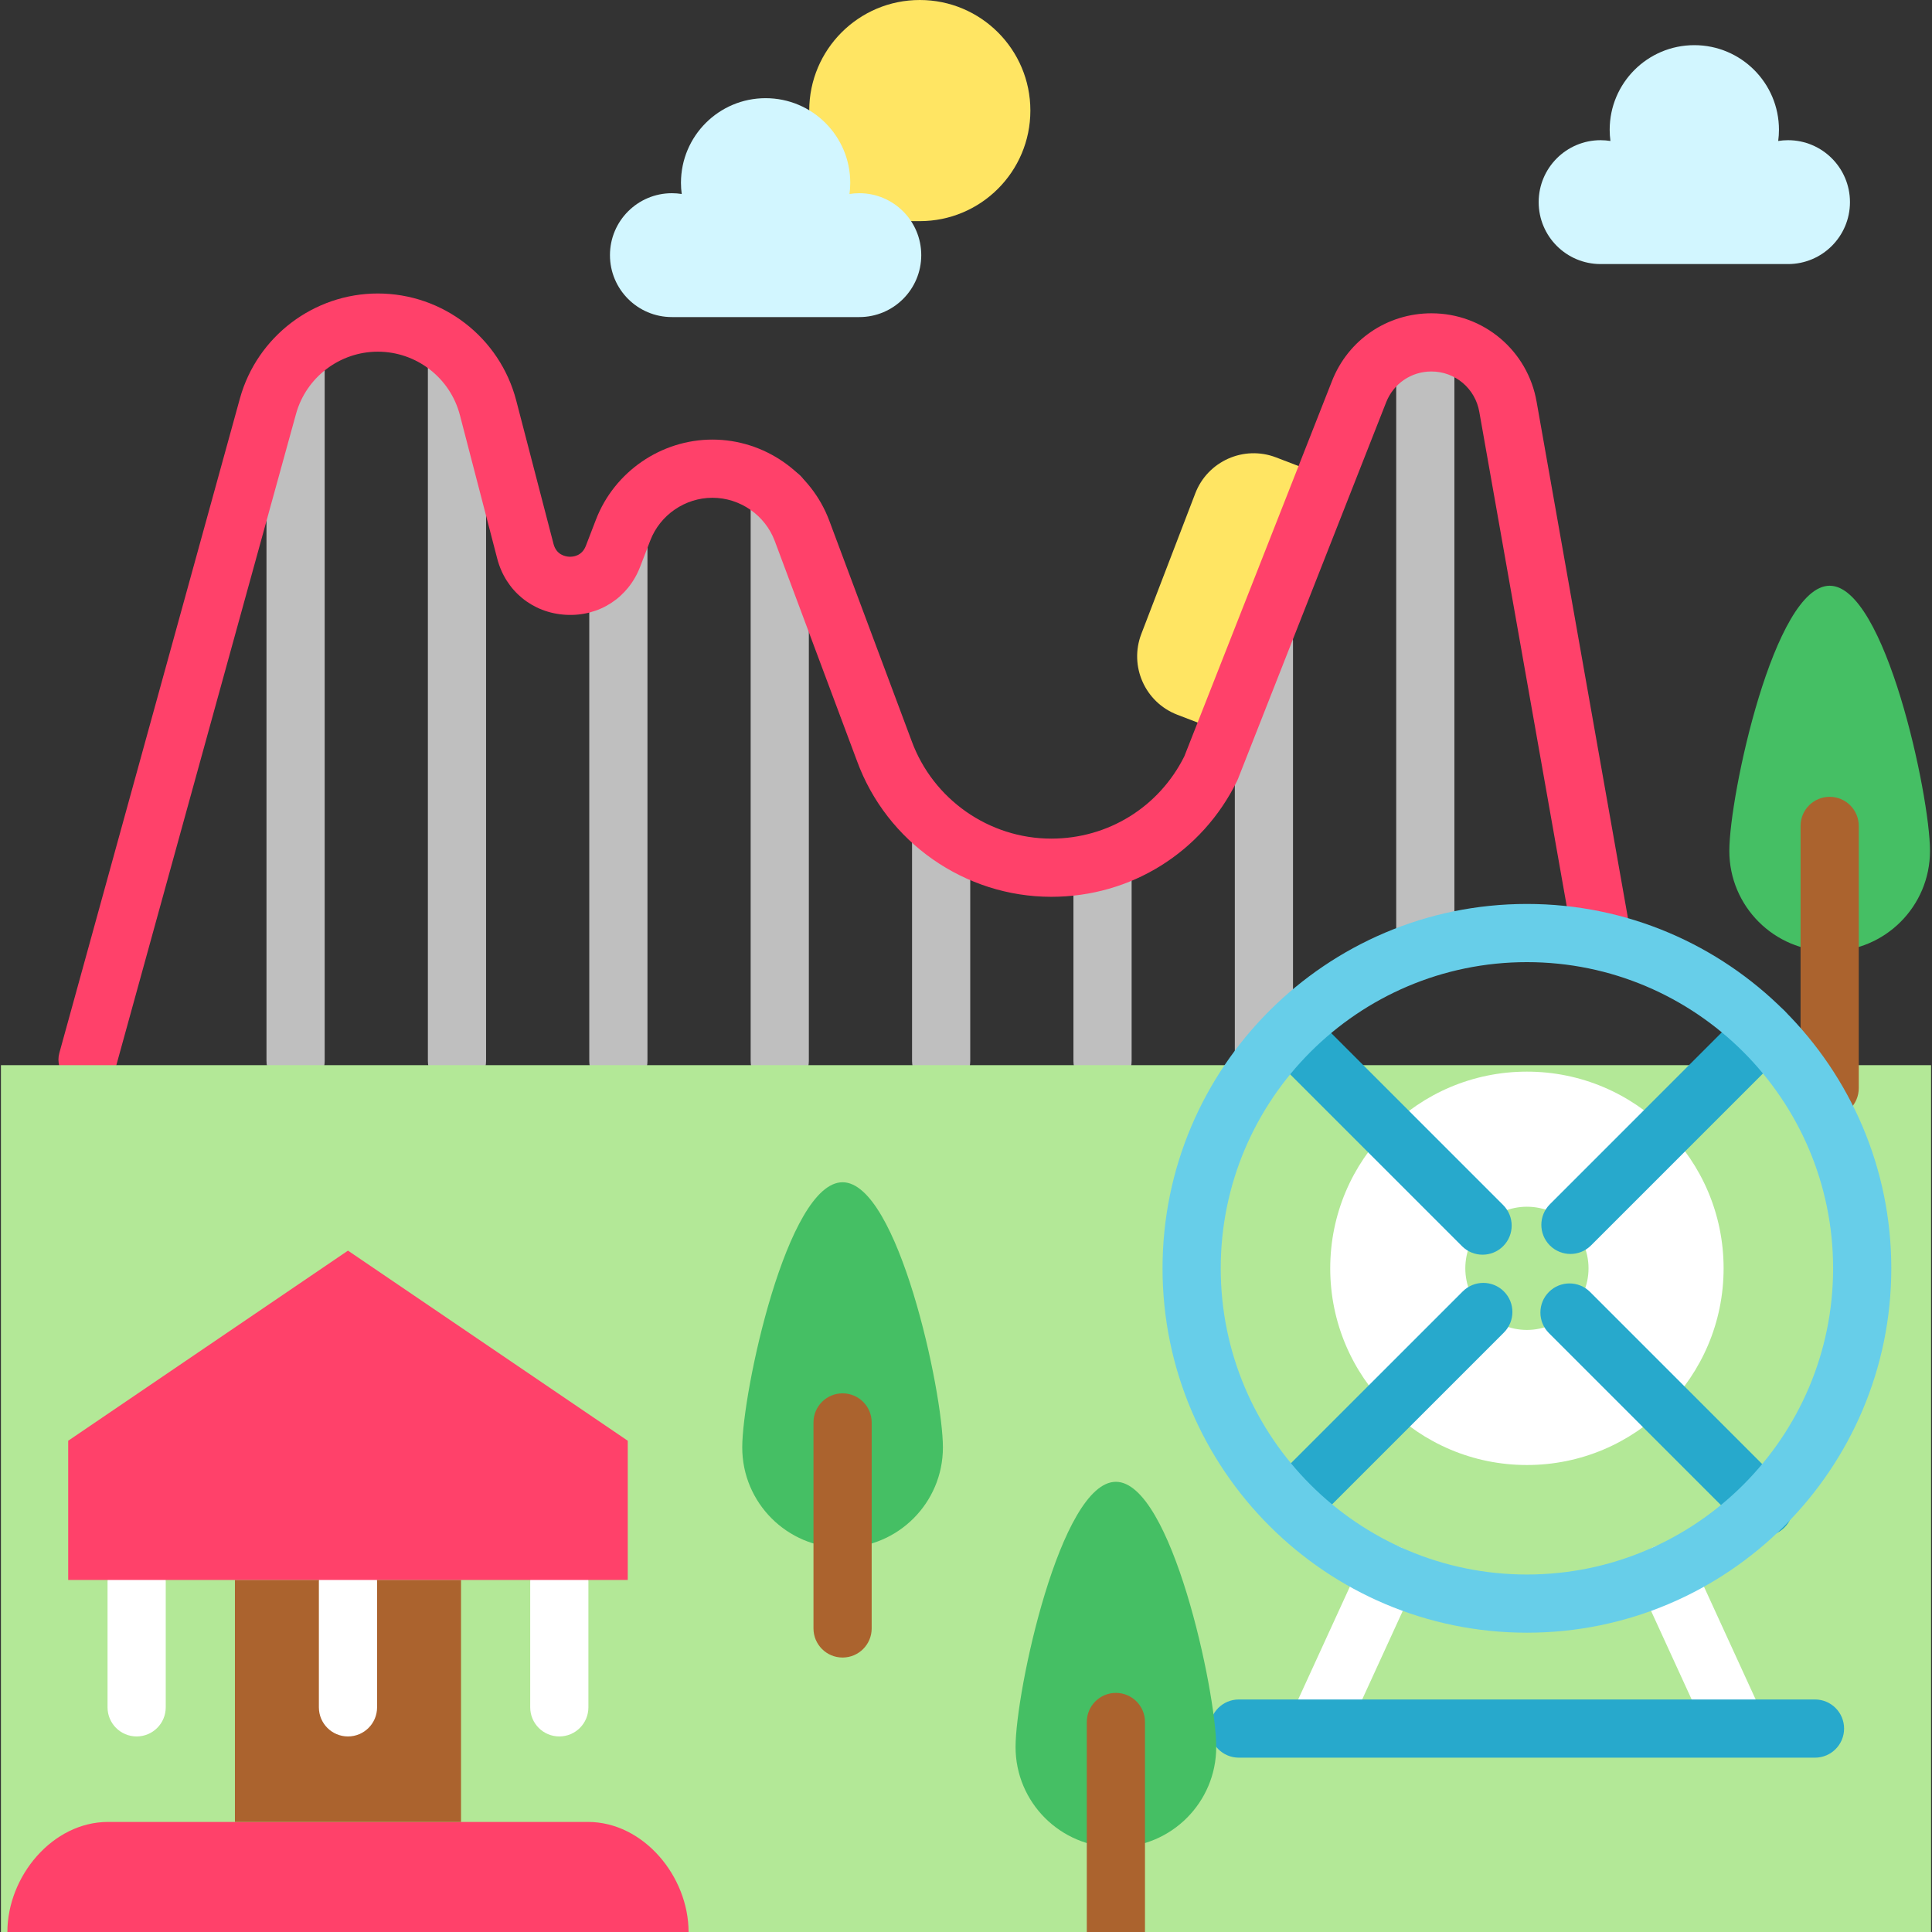 <svg xmlns="http://www.w3.org/2000/svg" id="Layer_1" height="512" viewBox="0 0 498.033 498.033" width="512"><rect x="0" y="0" width="498.033" height="498.033" fill="#333333" stroke="none"/><path d="m341.434 122.704-25.461 66.333-12.488-4.792c-8.312-3.19-12.464-12.514-9.274-20.825l13.909-36.236c3.19-8.311 12.513-12.462 20.823-9.273z" fill="#ffe563"></path><g fill="#bfbfbf"><path d="m76.197 280.979c-4.142 0-7.5-3.358-7.5-7.5v-179.312c0-4.142 3.358-7.5 7.5-7.5s7.5 3.358 7.5 7.5v179.313c0 4.141-3.358 7.499-7.5 7.499z"></path><path d="m117.8 280.979c-4.142 0-7.5-3.358-7.5-7.5v-181.32c0-4.142 3.358-7.5 7.5-7.5s7.5 3.358 7.5 7.5v181.32c0 4.142-3.358 7.5-7.5 7.5z"></path><path d="m159.403 280.979c-4.142 0-7.5-3.358-7.5-7.5v-132.281c0-4.142 3.358-7.5 7.5-7.5s7.5 3.358 7.5 7.5v132.281c0 4.142-3.358 7.5-7.5 7.5z"></path><path d="m201.005 280.979c-4.142 0-7.5-3.358-7.5-7.5v-145.514c0-4.142 3.358-7.5 7.5-7.5s7.5 3.358 7.5 7.5v145.514c0 4.142-3.358 7.5-7.5 7.5z"></path><path d="m242.608 280.979c-4.142 0-7.5-3.358-7.5-7.5v-58.244c0-4.142 3.358-7.5 7.5-7.5s7.5 3.358 7.5 7.5v58.244c0 4.142-3.358 7.5-7.5 7.5z"></path><path d="m284.211 280.979c-4.143 0-7.5-3.358-7.5-7.5v-50.24c0-4.142 3.357-7.5 7.5-7.5s7.5 3.358 7.5 7.5v50.24c0 4.142-3.358 7.5-7.5 7.5z"></path><path d="m325.813 280.979c-4.143 0-7.5-3.358-7.5-7.5v-108.17c0-4.142 3.357-7.5 7.5-7.5s7.5 3.358 7.5 7.5v108.17c0 4.142-3.357 7.5-7.5 7.5z"></path><path d="m367.416 247.956c-4.143 0-7.5-3.358-7.5-7.5v-150.295c0-4.142 3.357-7.5 7.5-7.5s7.5 3.358 7.5 7.5v150.295c0 4.142-3.358 7.5-7.5 7.5z"></path></g><path d="m22.521 280.981c-4.465 0-8.45-5.091-7.234-9.497l46.567-168.801c4.414-15.917 19.025-27.026 35.534-27.026 16.786 0 31.461 11.345 35.686 27.589l9.621 36.992c.725 2.787 3.032 3.215 3.991 3.269.952.055 3.299-.108 4.334-2.797l2.621-6.8c4.747-12.317 16.806-20.593 30.008-20.593 13.345 0 25.451 8.398 30.123 20.897l21.218 56.758c5.518 15.098 19.982 25.208 36.013 25.208 14.639 0 27.75-8.115 34.289-21.199l38.063-96.742c4.158-10.613 14.221-17.477 25.631-17.477 13.469 0 24.884 9.636 27.142 22.913l23.5 132.851c1.687 9.549-13.082 12.162-14.771 2.612l-23.508-132.899c-1.036-6.091-6.231-10.477-12.362-10.477-5.193 0-9.773 3.124-11.668 7.959l-38.184 97.049c-.074.189-.156.375-.246.557-9.034 18.414-27.383 29.853-47.885 29.853-22.303 0-42.43-14.068-50.083-35.006l-21.199-56.707c-2.493-6.669-8.952-11.149-16.072-11.149-7.044 0-13.479 4.416-16.011 10.987l-2.621 6.8c-3.085 8.006-10.608 12.874-19.181 12.379-8.566-.486-15.498-6.166-17.657-14.47l-9.621-36.992c-2.506-9.635-11.211-16.365-21.169-16.365-9.793 0-18.46 6.59-21.077 16.025l-46.567 168.792c-.917 3.325-3.936 5.507-7.225 5.507z" fill="#ff416a"></path><path d="m463.686 274.582h34.107v223.451h-497.553v-223.451h320.981" fill="#b3e897"></path><path d="m447.449 452.397c-2.843 0-5.562-1.625-6.823-4.377l-18.008-39.298c-1.726-3.766-.071-8.217 3.694-9.943s8.218-.07 9.942 3.694l18.008 39.298c1.726 3.766.071 8.217-3.694 9.943-1.012.463-2.074.683-3.119.683z" fill="#fff"></path><path d="m339.771 452.397c-1.045 0-2.106-.22-3.119-.684-3.766-1.726-5.42-6.177-3.694-9.942l18.007-39.298c1.726-3.765 6.175-5.42 9.942-3.694 3.766 1.726 5.42 6.177 3.694 9.942l-18.007 39.298c-1.261 2.753-3.98 4.378-6.823 4.378z" fill="#fff"></path><path d="m393.61 276.247c-28.002 0-50.703 22.7-50.703 50.703 0 28.002 22.7 50.703 50.703 50.703 28.002 0 50.703-22.7 50.703-50.703 0-28.002-22.701-50.703-50.703-50.703zm0 66.583c-8.756 0-15.88-7.124-15.88-15.88s7.124-15.88 15.88-15.88 15.88 7.124 15.88 15.88-7.124 15.88-15.88 15.88z" fill="#fff"></path><path d="m404.829 323.246c-1.919 0-3.839-.732-5.304-2.197-2.929-2.929-2.929-7.678 0-10.606l49.875-49.875c2.93-2.929 7.678-2.929 10.607 0s2.929 7.678 0 10.606l-49.875 49.875c-1.464 1.465-3.384 2.197-5.303 2.197z" fill="#27a9cc"></path><path d="m454.704 395.96c-1.919 0-3.839-.732-5.304-2.197l-50.117-50.117c-2.929-2.929-2.929-7.678 0-10.606 2.93-2.929 7.678-2.929 10.607 0l50.117 50.117c2.929 2.929 2.929 7.678 0 10.606-1.464 1.465-3.384 2.197-5.303 2.197z" fill="#27a9cc"></path><path d="m382.18 323.437c-1.919 0-3.839-.732-5.304-2.197l-49.412-49.412c-2.929-2.929-2.929-7.678 0-10.606 2.93-2.929 7.678-2.929 10.607 0l49.412 49.412c2.929 2.929 2.929 7.678 0 10.606-1.464 1.464-3.384 2.197-5.303 2.197z" fill="#27a9cc"></path><path d="m332.768 395.307c-1.919 0-3.839-.732-5.304-2.197-2.929-2.929-2.929-7.678 0-10.606l49.602-49.602c2.93-2.929 7.678-2.929 10.607 0s2.929 7.678 0 10.606l-49.602 49.602c-1.464 1.464-3.384 2.197-5.303 2.197z" fill="#27a9cc"></path><path d="m467.872 453.092h-148.525c-4.143 0-7.5-3.358-7.5-7.5s3.357-7.5 7.5-7.5h148.524c4.143 0 7.5 3.358 7.5 7.5s-3.357 7.5-7.499 7.5z" fill="#27a9cc"></path><path d="m177.499 498.033h-175.594c0-14.333 11.619-28.373 25.952-28.373h123.69c14.333-.001 25.952 14.04 25.952 28.373z" fill="#ff416a"></path><path d="m60.558 407.281h58.287v62.378h-58.287z" fill="#ab632e"></path><path d="m144.18 447.623c-4.142 0-7.5-3.358-7.5-7.5v-32.458c0-4.142 3.358-7.5 7.5-7.5s7.5 3.358 7.5 7.5v32.458c0 4.142-3.357 7.5-7.5 7.5z" fill="#fff"></path><path d="m89.702 447.623c-4.142 0-7.5-3.358-7.5-7.5v-32.458c0-4.142 3.358-7.5 7.5-7.5s7.5 3.358 7.5 7.5v32.458c0 4.142-3.358 7.5-7.5 7.5z" fill="#fff"></path><path d="m35.223 447.623c-4.142 0-7.5-3.358-7.5-7.5v-32.466c0-4.142 3.358-7.5 7.5-7.5s7.5 3.358 7.5 7.5v32.466c0 4.142-3.357 7.5-7.5 7.5z" fill="#fff"></path><path d="m161.826 407.281h-144.248v-35.882l72.124-49.011 72.124 49.011z" fill="#ff416a"></path><path d="m237.107 57.005c15.742 0 28.503-12.761 28.503-28.503s-12.762-28.502-28.503-28.502-28.503 12.761-28.503 28.503v28.503h28.503z" fill="#ffe563"></path><path d="m173.202 81.737c-8.818 0-15.966-7.148-15.966-15.966 0-8.817 7.148-15.966 15.966-15.966.862 0 1.708.071 2.533.202-.125-.943-.195-1.904-.195-2.881 0-12.05 9.769-21.819 21.819-21.819 12.051 0 21.819 9.769 21.819 21.819 0 .978-.071 1.938-.195 2.881.825-.132 1.671-.202 2.533-.202 8.818 0 15.966 7.148 15.966 15.966s-7.148 15.966-15.966 15.966z" fill="#d2f6ff"></path><path d="m460.92 68.07c8.818 0 15.966-7.148 15.966-15.966 0-8.817-7.148-15.966-15.966-15.966-.862 0-1.708.071-2.533.202.125-.943.195-1.904.195-2.881 0-12.05-9.769-21.819-21.819-21.819s-21.819 9.769-21.819 21.819c0 .978.071 1.938.195 2.881-.825-.132-1.671-.202-2.533-.202-8.818 0-15.966 7.148-15.966 15.966s7.148 15.966 15.966 15.966z" fill="#d2f6ff"></path><path d="m313.52 450.341c0 14.284-11.58 25.864-25.864 25.864s-25.864-11.58-25.864-25.864 11.58-68.359 25.864-68.359c14.284.001 25.864 54.075 25.864 68.359z" fill="#45bf64"></path><path d="m280.155 498.033v-54.137c0-4.142 3.357-7.5 7.5-7.5s7.5 3.358 7.5 7.5v54.137z" fill="#ab632e"></path><path d="m243.064 373.123c0 14.284-11.58 25.864-25.864 25.864s-25.864-11.58-25.864-25.864 11.58-68.359 25.864-68.359c14.285.001 25.864 54.075 25.864 68.359z" fill="#45bf64"></path><path d="m217.201 427.282c-4.142 0-7.5-3.358-7.5-7.5v-53.104c0-4.142 3.358-7.5 7.5-7.5s7.5 3.358 7.5 7.5v53.104c0 4.142-3.358 7.5-7.5 7.5z" fill="#ab632e"></path><path d="m497.516 219.35c0 14.284-11.58 25.864-25.864 25.864s-25.864-11.58-25.864-25.864 11.58-68.359 25.864-68.359 25.864 54.075 25.864 68.359z" fill="#45bf64"></path><path d="m471.652 288.013c-4.143 0-7.5-3.358-7.5-7.5v-67.609c0-4.142 3.357-7.5 7.5-7.5s7.5 3.358 7.5 7.5v67.609c0 4.142-3.357 7.5-7.5 7.5z" fill="#ab632e"></path><path d="m393.61 233.02c-51.793 0-93.93 42.137-93.93 93.93s42.137 93.93 93.93 93.93 93.93-42.137 93.93-93.93-42.137-93.93-93.93-93.93zm0 172.859c-43.521 0-78.93-35.408-78.93-78.93s35.408-78.93 78.93-78.93 78.93 35.408 78.93 78.93-35.408 78.93-78.93 78.93z" fill="#67cee9"></path></svg>